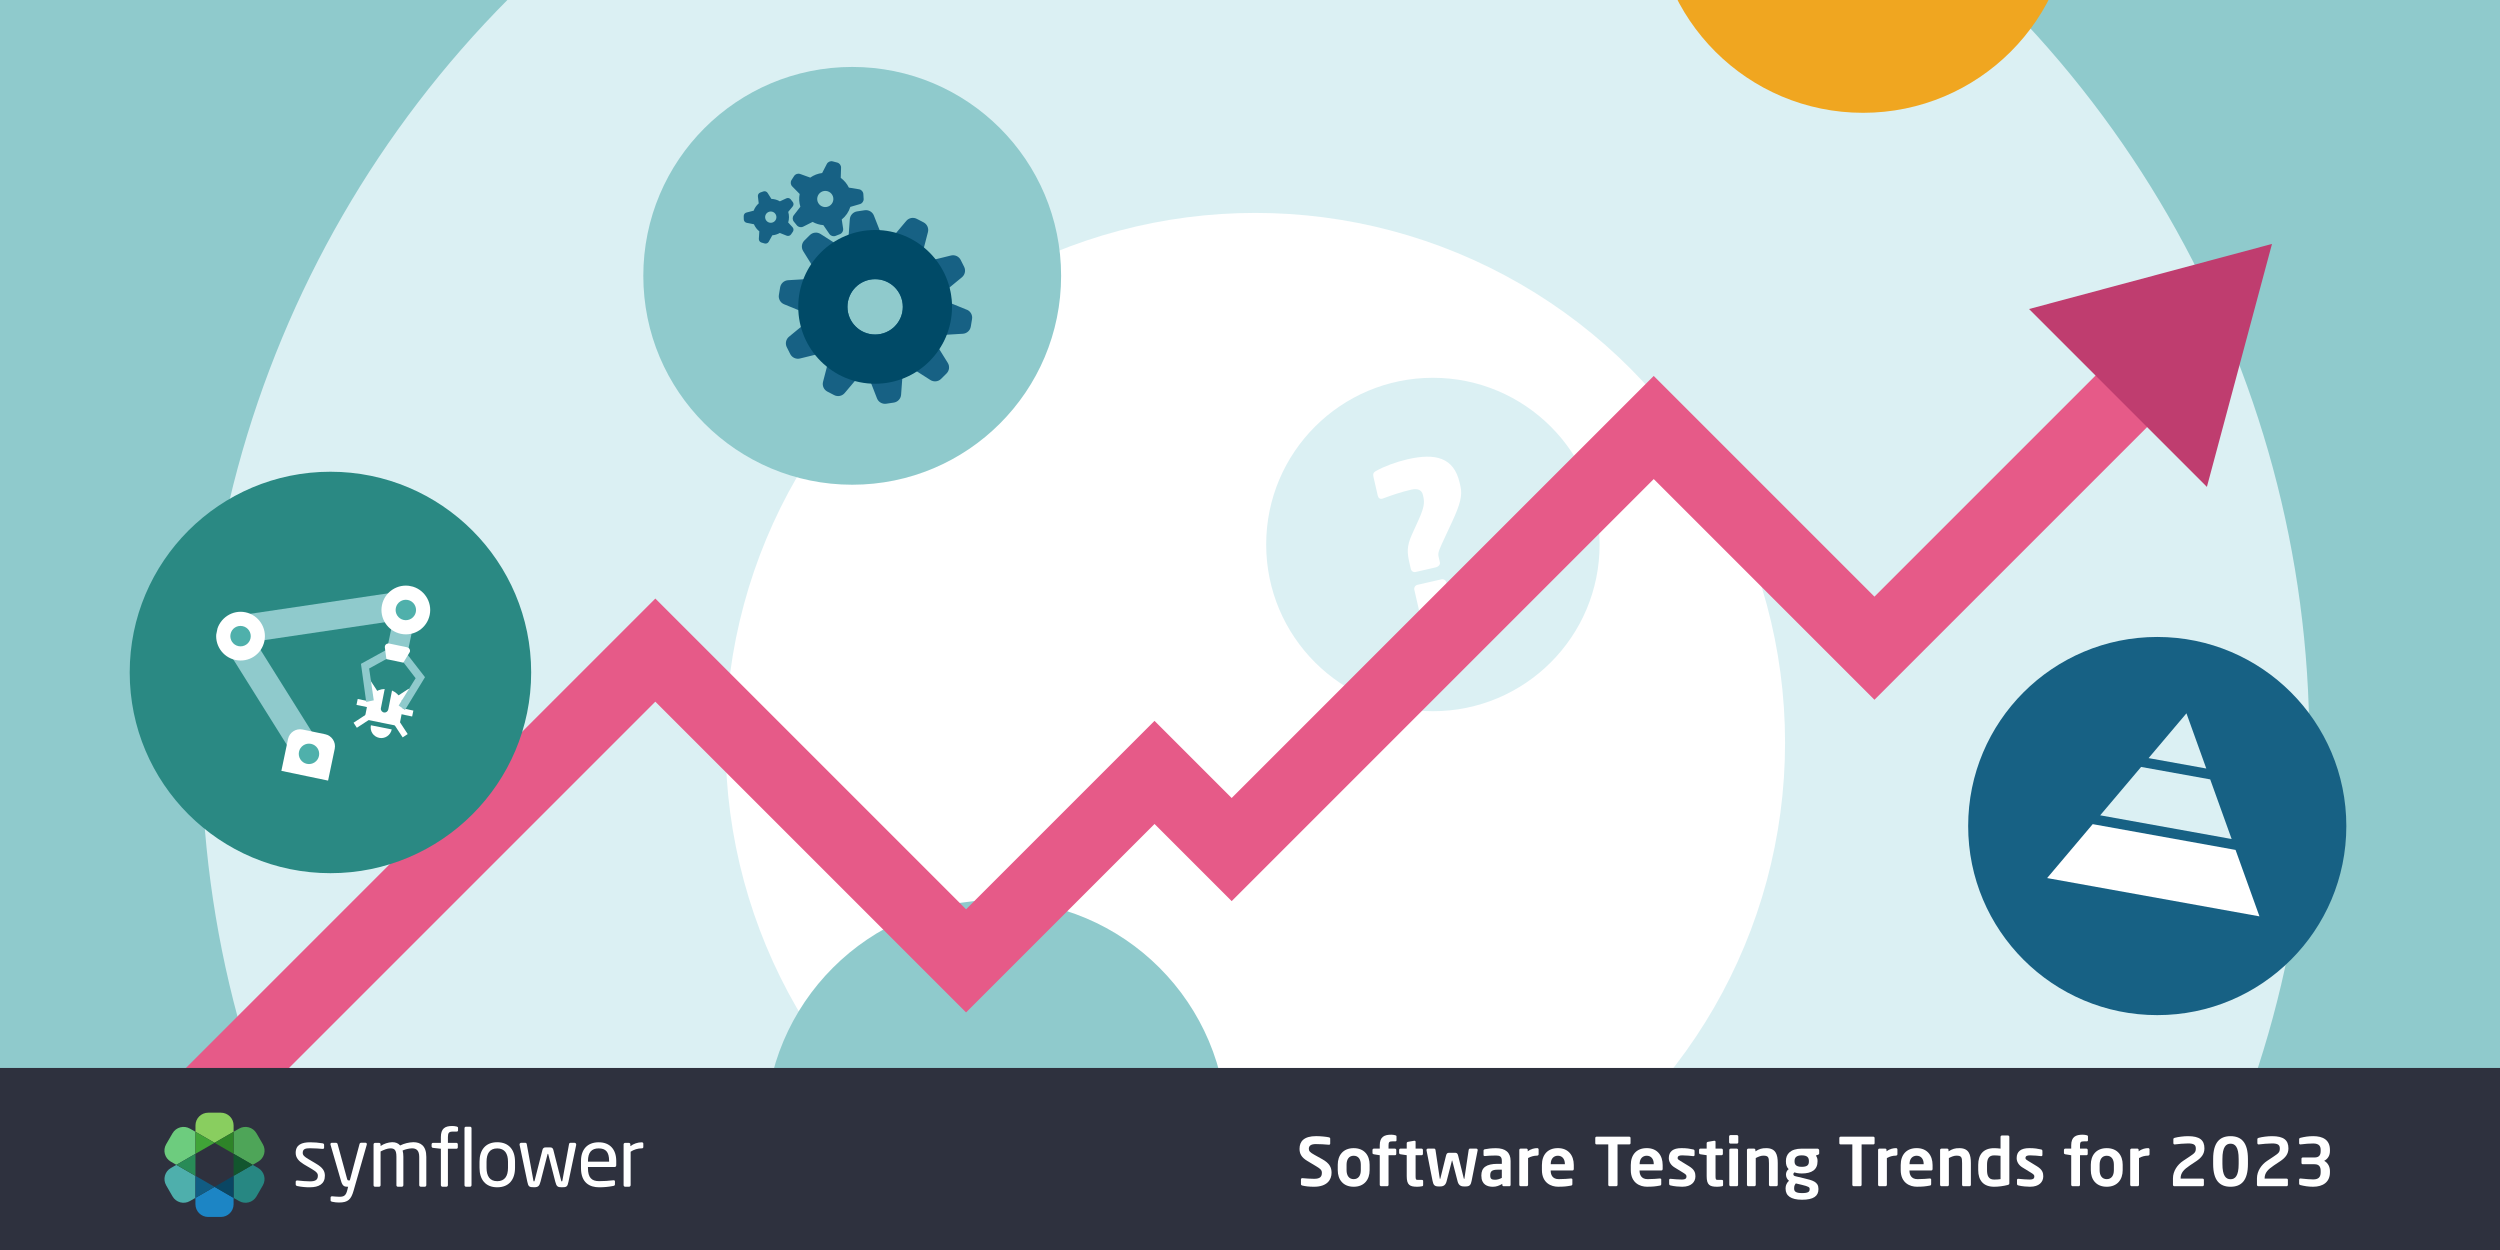 <?xml version="1.0" encoding="UTF-8"?>
<svg id="Layer_1" data-name="Layer 1" xmlns="http://www.w3.org/2000/svg" width="1200" height="600" xmlns:xlink="http://www.w3.org/1999/xlink" viewBox="0 0 1200 600">
  <defs>
    <clipPath id="clippath">
      <rect x="102.47" y="271.63" width="99.5" height="102.3" transform="translate(-194.84 405.87) rotate(-78.21)" fill="none"/>
    </clipPath>
    <clipPath id="clippath-1">
      <rect x="102.47" y="271.63" width="99.5" height="102.3" transform="translate(-194.84 405.87) rotate(-78.21)" fill="none"/>
    </clipPath>
    <clipPath id="clippath-2">
      <rect x="102.47" y="271.63" width="99.5" height="102.3" transform="translate(-194.84 405.87) rotate(-78.21)" fill="none"/>
    </clipPath>
    <clipPath id="clippath-3">
      <rect x="102.47" y="271.63" width="99.5" height="102.3" transform="translate(-194.84 405.87) rotate(-78.21)" fill="none"/>
    </clipPath>
    <clipPath id="clippath-4">
      <rect x="102.47" y="271.63" width="99.5" height="102.3" transform="translate(-194.84 405.87) rotate(-78.21)" fill="none"/>
    </clipPath>
    <clipPath id="clippath-5">
      <rect x="102.47" y="271.63" width="99.5" height="102.3" transform="translate(-194.84 405.87) rotate(-78.21)" fill="none"/>
    </clipPath>
    <clipPath id="clippath-6">
      <rect x="102.47" y="271.63" width="99.5" height="102.3" transform="translate(-194.84 405.87) rotate(-78.21)" fill="none"/>
    </clipPath>
    <clipPath id="clippath-7">
      <rect x="102.47" y="271.63" width="99.5" height="102.3" transform="translate(-194.84 405.87) rotate(-78.21)" fill="none"/>
    </clipPath>
    <clipPath id="clippath-8">
      <rect x="102.47" y="271.63" width="99.5" height="102.3" transform="translate(-194.84 405.87) rotate(-78.21)" fill="none"/>
    </clipPath>
  </defs>
  <g>
    <rect x="-280.75" y="-73.64" width="1595.77" height="898.92" fill="#8fcacc"/>
    <circle cx="602.55" cy="356.48" r="505.92" fill="#dbf0f3"/>
    <circle cx="602.55" cy="356.48" r="254.28" fill="#fff"/>
  </g>
  <circle cx="687.79" cy="261.36" r="80.02" fill="#dbf0f3"/>
  <path d="M697.03,250.42l-3.09,6.66c-3.09,6.66-3.89,8.08-3.42,10.12l.63,2.73c.27,1.17-.84,2.14-1.92,2.39l-9.75,2.24c-1.07,.25-2.05-.45-2.3-1.52l-.6-2.63c-1.16-5.07-1.44-8.08,1.14-13.81l3.27-7.21c2.51-5.6,2.87-8.05,2.22-10.87l-.22-.97c-.49-2.14-2.19-3.29-5.6-2.51-5.07,1.16-9.15,2.61-13.69,4.27-.1,.02-.19,.04-.29,.07-1.17,.27-1.84-.4-2.13-1.67l-1.99-8.68c-.31-1.36-.2-2.21,1.17-2.94,3.9-2.23,9.67-4.37,15.12-5.63,13.45-3.09,22.26-.9,25.06,11.28l.38,1.66c1.01,4.39-.15,8.75-3.99,17.03Zm-1.46,43.74l-11.5,2.64c-1.07,.25-2.13-.33-2.37-1.4l-2.82-12.28c-.25-1.07,.43-2.15,1.5-2.4l11.5-2.64c1.07-.25,2.15,.43,2.4,1.5l2.82,12.28c.25,1.07-.45,2.05-1.53,2.3Z" fill="#fff"/>
  <circle cx="478.17" cy="542.84" r="110.8" fill="#8fcacc"/>
  <circle cx="409.06" cy="132.4" r="100.27" fill="#8fcacc"/>
  <circle cx="894.26" cy="-46.12" r="100.27" fill="#f0a620"/>
  <polyline points="-18.7 645.31 314.56 312.05 463.72 461.21 554.17 370.76 591.2 407.79 793.79 205.2 899.73 311.14 1035.48 175.39" fill="none" stroke="#e65a88" stroke-miterlimit="10" stroke-width="35"/>
  <rect x="-242.92" y="512.62" width="1632.91" height="229.58" fill="#2e313e"/>
  <g>
    <g id="Ebene_1" data-name="Ebene 1">
      <path d="M148.8,569.9c-2.03,.02-4.06-.18-6.05-.58-.49-.12-.81-.35-.81-.77v-1.34c.02-.34,.32-.6,.66-.58,0,0,.02,0,.03,0h.15c1.84,.23,4.63,.42,6.01,.42,2.49,0,3.79-.65,3.79-2.72,0-1.15-.69-1.88-2.87-3.18l-3.87-2.29c-2.33-1.42-3.91-3.06-3.91-5.47,0-3.98,2.99-5.09,6.93-5.09,2,0,4,.16,5.98,.49,.49,.08,.73,.35,.73,.77v1.26c.04,.32-.19,.61-.51,.65-.04,0-.09,0-.13,0h-.12c-1.34-.12-3.79-.31-5.94-.31s-3.56,.27-3.56,2.22c0,1.15,.88,1.88,2.64,2.93l3.79,2.26c3.18,1.88,4.21,3.52,4.21,5.78,0,3.91-2.87,5.54-7.16,5.54Z" fill="#fff"/>
      <path d="M176.04,549.48l-6.32,22.06c-1.19,4.14-2.6,5.67-7.01,5.67-1.08,0-2.16-.12-3.22-.35-.46-.12-.81-.23-.81-.61v-1.42c0-.42,.31-.61,.73-.61h.1c.84,.08,2.56,.23,3.42,.23,2.18,0,3.14-.58,3.79-3.26l.38-1.57h-.54c-1.15,0-2.14-.27-2.83-2.64l-5.08-17.51c-.03-.09-.04-.18-.04-.27-.02-.34,.24-.63,.58-.65,.04,0,.08,0,.11,0h2.1c.32,.05,.58,.29,.65,.61l4.52,16.6c.19,.77,.46,.84,.73,.84h.61l4.67-17.5c.09-.33,.38-.56,.73-.58h2.14c.33-.02,.61,.24,.63,.56,0,.04,0,.08,0,.11,0,.09,0,.18-.03,.26Z" fill="#fff"/>
      <path d="M203.86,569.63h-1.86c-.42,0-.77-.34-.77-.77h0v-13.56c0-3.22-1.49-4.1-3.49-4.1-1.54,.08-3.06,.43-4.48,1.04,.25,.98,.36,1.98,.35,2.99v13.63c.02,.4-.29,.74-.69,.77,0,0,0,0,0,0h-2.01c-.39-.04-.67-.38-.63-.77,0,0,0,0,0,0v-13.63c0-3.33-.98-4.02-2.93-4.02-1.38,0-3.06,.69-4.67,1.49v16.16c.02,.4-.29,.74-.69,.77,0,0,0,0,0,0h-2.03c-.39-.03-.68-.36-.65-.75,0,0,0,0,0-.01v-19.53c-.02-.41,.3-.75,.71-.77,0,0,.01,0,.02,0h1.91c.41,0,.73,.34,.73,.75,0,0,0,.01,0,.02v.73c1.65-1.11,3.57-1.74,5.56-1.82,1.65,0,2.87,.46,3.83,1.57,1.98-.97,4.14-1.51,6.35-1.57,3.45,0,6.21,1.72,6.21,7.05v13.57c0,.42-.34,.76-.76,.77Z" fill="#fff"/>
      <path d="M219.17,543.17h-1.84c-1.8,0-2.33,.54-2.33,2.64v2.76h4.02c.39-.02,.71,.28,.73,.67,0,0,0,.01,0,.02v1.49c0,.37-.31,.66-.68,.65-.02,0-.03,0-.05,0h-4.02v17.47c0,.4-.32,.74-.73,.77h-1.88c-.42-.02-.75-.35-.77-.77v-17.47l-3.72-.42c-.39,0-.71-.3-.73-.69v-1.04c0-.39,.32-.69,.71-.69,0,0,.01,0,.02,0h3.72v-2.76c0-4.1,1.99-5.32,5.37-5.32,.72-.01,1.44,.07,2.14,.23,.42,.12,.73,.27,.73,.61v1.26c0,.42-.29,.58-.7,.58Z" fill="#fff"/>
      <path d="M225.64,569.63h-1.99c-.4-.02-.71-.37-.69-.77v-27.31c-.02-.38,.28-.71,.66-.73,.01,0,.02,0,.03,0h1.99c.39,0,.69,.32,.69,.71,0,0,0,.01,0,.02v27.31c.02,.4-.29,.74-.69,.77h0Z" fill="#fff"/>
      <path d="M238.67,569.9c-5.63,0-8.5-3.72-8.5-9.35v-2.93c0-5.63,2.87-9.35,8.5-9.35s8.54,3.72,8.54,9.35v2.93c0,5.63-2.91,9.35-8.54,9.35Zm5.17-12.26c0-3.91-1.57-6.4-5.17-6.4s-5.13,2.44-5.13,6.4v2.93c0,3.91,1.53,6.4,5.13,6.4s5.17-2.44,5.17-6.4v-2.93Z" fill="#fff"/>
      <path d="M276.59,549.48l-3.72,17.77c-.49,2.41-.92,2.64-3.22,2.64-1.99,0-2.53-.35-3.14-2.76l-3.33-13.03q-.08-.27-.19-.27c-.11,0-.12,0-.19,.27l-3.33,13.02c-.58,2.22-1.15,2.76-3.14,2.76-2.3,0-2.72-.27-3.22-2.64l-3.72-17.77v-.15c0-.41,.32-.75,.73-.77h2.07c.34,.02,.61,.28,.65,.61l3.18,17.46c.08,.46,.19,.46,.31,.46s.23-.12,.31-.46l3.75-14.71c.12-.73,.8-1.23,1.53-1.15h2.14c.73-.09,1.41,.42,1.53,1.15l3.75,14.71c.08,.35,.19,.46,.31,.46s.23,0,.31-.46l3.18-17.46c.04-.32,.3-.57,.62-.61h2.07c.41,.02,.73,.36,.73,.77l.02,.15Z" fill="#fff"/>
      <path d="M295.05,560.17h-12.83v.54c0,4.56,1.8,6.24,5.32,6.24,2.29,0,4.57-.13,6.84-.42h.19c.3-.04,.57,.17,.61,.47,0,.02,0,.05,0,.07v1.3c0,.49-.15,.77-.77,.88-2.25,.44-4.54,.66-6.84,.65-4.39,0-8.69-2.07-8.69-9.19v-3.45c0-5.48,3.03-8.96,8.5-8.96s8.42,3.53,8.42,8.96v2.07c-.03,.5-.3,.84-.76,.84Zm-2.68-2.93c0-4.33-1.65-6.01-5.01-6.01s-5.13,1.88-5.13,6.01v.35h10.15v-.35Z" fill="#fff"/>
      <path d="M307.99,551.21c-1.88,.02-3.71,.58-5.28,1.61v16.05c-.02,.42-.35,.75-.77,.77h-1.88c-.41-.02-.73-.36-.73-.77v-19.53c-.02-.41,.3-.75,.71-.77,0,0,.01,0,.02,0h1.8c.41,.01,.73,.35,.72,.76,0,0,0,0,0,.01v.81c1.56-1.17,3.45-1.81,5.4-1.84,.54,0,.81,.23,.81,.69v1.57c0,.42-.26,.65-.8,.65Z" fill="#fff"/>
      <polygon points="102.97 548.54 102.97 548.54 102.97 548.54 93.81 553.83 93.81 564.4 102.97 569.69 112.12 564.4 112.12 553.83 102.97 548.54" fill="none"/>
      <path d="M121.28,559.12l2.65-1.53c2.92-1.68,3.93-5.41,2.25-8.33,0,0-.01-.02-.02-.03l-3.05-5.26c-1.68-2.92-5.42-3.92-8.34-2.24,0,0,0,0,0,0l-2.65,1.53v10.57l9.16,5.29Z" fill="#4ea558"/>
      <path d="M102.97,569.69h0l-9.16,5.29h0v3.06c0,3.37,2.73,6.1,6.1,6.1h6.1c3.37,0,6.11-2.73,6.11-6.1,0,0,0,0,0,0v-3.06h0l-9.16-5.29Z" fill="#1c85c5"/>
      <path d="M93.81,553.83v-10.57l-2.66-1.53c-2.92-1.68-6.65-.68-8.34,2.24l-3.05,5.26c-1.7,2.91-.71,6.65,2.21,8.35,0,0,.02,0,.03,.01l2.65,1.53h0l9.16-5.29Z" fill="#6dcc7e"/>
      <polygon points="102.97 548.54 102.97 548.54 93.81 553.83 93.81 564.4 93.81 564.4 93.81 553.83 102.97 548.54" fill="#6dcc7e"/>
      <polygon points="93.81 564.4 102.97 569.69 102.97 569.69 93.81 564.4 93.81 564.4" fill="#4eafac"/>
      <path d="M84.66,559.12h0l-2.66,1.53c-2.92,1.69-3.92,5.42-2.23,8.34,0,0,0,0,0,0l3.05,5.29c1.69,2.92,5.42,3.92,8.34,2.23l2.65-1.53h0v-10.57l-9.15-5.28Z" fill="#4eafac"/>
      <polygon points="93.81 564.4 93.81 574.98 102.97 569.69 93.81 564.4" fill="#115c83"/>
      <polygon points="93.81 564.4 93.81 564.4 93.81 564.4 93.81 553.83 84.66 559.12 84.66 559.12 84.66 559.12 93.81 564.4" fill="#288b57"/>
      <path d="M123.93,560.65l-2.65-1.53-9.16,5.28-9.16,5.29h0l9.16-5.29v10.58l2.65,1.53c2.92,1.69,6.65,.69,8.34-2.23h0s3.05-5.29,3.05-5.29c1.69-2.92,.69-6.65-2.23-8.34,0,0,0,0,0,0Z" fill="#278782"/>
      <polygon points="112.12 564.4 121.28 559.12 112.12 553.83 112.12 564.4" fill="#12562e"/>
      <polygon points="102.97 569.69 112.12 574.98 112.12 574.98 112.12 564.4 102.97 569.69" fill="#0a4663"/>
      <path d="M102.97,548.54h0l9.16-5.28v-3.07c0-3.37-2.73-6.1-6.1-6.1,0,0,0,0,0,0h-6.1c-3.37,0-6.1,2.73-6.1,6.1v3.06h0l9.16,5.29Z" fill="#89ce5f"/>
      <polygon points="112.12 553.83 112.12 543.26 102.97 548.54 112.12 553.83" fill="#2e8428"/>
      <polygon points="102.97 548.54 93.81 543.26 93.81 543.26 93.81 553.83 102.97 548.54" fill="#40a437"/>
    </g>
    <g>
      <path d="M630.73,569.64c-2.4,0-4.13-.22-5.66-.58-.32-.06-.61-.29-.61-.64v-2.3c0-.35,.29-.61,.61-.61h.06c1.28,.16,4.48,.32,5.66,.32,2.85,0,3.71-1.02,3.71-2.88,0-1.25-.61-1.89-2.72-3.14l-4.22-2.53c-2.98-1.76-3.78-3.62-3.78-5.86,0-3.52,2.05-6.08,8-6.08,2.11,0,5.06,.32,6.14,.58,.32,.06,.58,.29,.58,.61v2.37c0,.32-.22,.58-.54,.58h-.06c-2.11-.19-4.22-.32-6.3-.32-2.37,0-3.36,.83-3.36,2.27,0,1.06,.54,1.7,2.62,2.85l3.84,2.14c3.52,1.95,4.45,4,4.45,6.53,0,3.23-2.02,6.69-8.42,6.69Z" fill="#fff"/>
      <path d="M649.77,569.64c-5.02,0-7.65-3.39-7.65-7.97v-2.59c0-4.58,2.62-7.97,7.65-7.97s7.65,3.39,7.65,7.97v2.59c0,4.58-2.62,7.97-7.65,7.97Zm3.42-10.56c0-2.62-1.18-4.32-3.42-4.32s-3.42,1.7-3.42,4.32v2.59c0,2.62,1.18,4.32,3.42,4.32s3.42-1.7,3.42-4.32v-2.59Z" fill="#fff"/>
      <path d="M669.83,547.85h-1.44c-1.54,0-1.89,.35-1.89,1.92v1.57h3.07c.35,0,.64,.29,.64,.64v1.92c0,.35-.29,.61-.64,.61h-3.07v14.21c0,.35-.29,.67-.64,.67h-2.91c-.35,0-.67-.32-.67-.67v-14.21l-2.85-.45c-.35-.06-.64-.26-.64-.61v-1.47c0-.35,.29-.64,.64-.64h2.85v-1.57c0-4.13,2.21-5.12,5.54-5.12,.77,0,1.31,.13,1.92,.26,.26,.06,.58,.22,.58,.51v1.89c0,.38-.26,.54-.48,.54Z" fill="#fff"/>
      <path d="M682.5,569.42c-.77,.13-1.47,.22-2.18,.22-3.62,0-5.09-.8-5.09-5.09v-10.05l-3.01-.45c-.35-.06-.64-.29-.64-.64v-1.44c0-.35,.29-.64,.64-.64h3.01v-2.62c0-.35,.29-.58,.64-.64l2.98-.51h.13c.29,0,.51,.16,.51,.48v3.3h2.88c.35,0,.64,.29,.64,.64v1.89c0,.35-.29,.64-.64,.64h-2.88v10.05c0,1.6,.1,1.79,1.25,1.79h1.7c.42,0,.67,.16,.67,.48v2.02c0,.32-.19,.51-.61,.58Z" fill="#fff"/>
      <path d="M709.29,552.08l-2.91,14.72c-.38,1.92-.9,2.69-2.85,2.69h-.86c-1.73,0-2.62-.83-3.04-2.5l-2.53-9.79c-.03-.13-.03-.16-.1-.16s-.06,.03-.1,.16l-2.53,9.79c-.42,1.66-1.31,2.5-3.04,2.5h-.86c-1.95,0-2.46-.77-2.85-2.69l-2.91-14.72v-.1c0-.35,.29-.64,.64-.64h3.1c.32,0,.54,.29,.58,.58l2.02,13.54c.03,.29,.1,.45,.16,.45s.16-.13,.22-.45l2.66-10.75c.32-1.25,.7-1.38,1.79-1.38h2.24c1.09,0,1.47,.13,1.79,1.38l2.66,10.75c.06,.32,.16,.45,.22,.45s.13-.16,.16-.45l2.02-13.54c.03-.29,.26-.58,.58-.58h3.1c.35,0,.64,.29,.64,.64v.1Z" fill="#fff"/>
      <path d="M724.46,569.39h-2.72c-.35,0-.64-.29-.64-.64v-.51c-1.47,.9-2.98,1.41-4.51,1.41-2.66,0-5.54-1.02-5.54-5.34v-.13c0-3.65,2.24-5.54,7.81-5.54h2.02v-1.41c0-2.08-.93-2.59-2.82-2.59-2.05,0-4.16,.13-5.22,.26h-.16c-.32,0-.58-.1-.58-.54v-2.05c0-.35,.19-.58,.61-.67,1.28-.26,3.14-.51,5.34-.51,4.54,0,7.04,2.02,7.04,6.11v11.52c0,.35-.29,.64-.64,.64Zm-3.58-7.94h-2.02c-2.91,0-3.55,.93-3.55,2.72v.13c0,1.57,.7,1.98,2.3,1.98,1.15,0,2.34-.38,3.26-.9v-3.94Z" fill="#fff"/>
      <path d="M737.9,554.7c-1.73,0-3.07,.45-4.42,1.15v12.86c0,.35-.29,.67-.64,.67h-2.94c-.35,0-.64-.32-.64-.67v-16.74c0-.35,.29-.64,.64-.64h2.78c.35,0,.64,.29,.64,.64v.67c1.57-1.22,3.3-1.54,4.58-1.54,.35,0,.64,.29,.64,.64v2.3c0,.35-.29,.64-.64,.64Z" fill="#fff"/>
      <path d="M754.76,561.83h-10.43v.1c0,1.86,.77,4.06,3.84,4.06,2.34,0,4.54-.19,5.89-.32h.1c.32,0,.58,.16,.58,.48v2.11c0,.51-.1,.74-.67,.83-2.08,.38-3.33,.54-6.21,.54-3.2,0-7.74-1.73-7.74-8.03v-2.37c0-4.99,2.78-8.13,7.68-8.13s7.62,3.36,7.62,8.13v1.79c0,.51-.19,.8-.64,.8Zm-3.62-3.14c0-2.5-1.38-3.94-3.36-3.94s-3.42,1.41-3.42,3.94v.13h6.78v-.13Z" fill="#fff"/>
      <path d="M782.02,549.32h-5.6v19.42c0,.35-.29,.64-.64,.64h-3.17c-.35,0-.64-.29-.64-.64v-19.42h-5.6c-.35,0-.64-.22-.64-.58v-2.53c0-.35,.29-.61,.64-.61h15.65c.35,0,.64,.26,.64,.61v2.53c0,.35-.29,.58-.64,.58Z" fill="#fff"/>
      <path d="M797.42,561.83h-10.43v.1c0,1.86,.77,4.06,3.84,4.06,2.34,0,4.54-.19,5.89-.32h.1c.32,0,.58,.16,.58,.48v2.11c0,.51-.1,.74-.67,.83-2.08,.38-3.33,.54-6.21,.54-3.2,0-7.74-1.73-7.74-8.03v-2.37c0-4.99,2.78-8.13,7.68-8.13s7.62,3.36,7.62,8.13v1.79c0,.51-.19,.8-.64,.8Zm-3.62-3.14c0-2.5-1.38-3.94-3.36-3.94s-3.42,1.41-3.42,3.94v.13h6.78v-.13Z" fill="#fff"/>
      <path d="M807.53,569.64c-1.25,0-3.94-.16-5.73-.64-.38-.1-.61-.35-.61-.74v-1.92c0-.26,.22-.51,.54-.51h.13c1.54,.19,4.42,.35,5.38,.35,1.98,0,2.27-.67,2.27-1.54,0-.61-.38-.99-1.41-1.63l-4.38-2.69c-1.57-.96-2.69-2.56-2.69-4.42,0-3.2,2.02-4.8,6.08-4.8,2.59,0,4.06,.29,5.7,.64,.38,.1,.58,.35,.58,.74v1.86c0,.38-.19,.61-.51,.61h-.13c-.9-.13-3.46-.38-5.28-.38-1.54,0-2.21,.35-2.21,1.34,0,.51,.48,.83,1.28,1.31l4.19,2.56c2.69,1.63,3.07,3.23,3.07,4.86,0,2.78-2.08,4.99-6.27,4.99Z" fill="#fff"/>
      <path d="M826.47,569.42c-.77,.13-1.47,.22-2.18,.22-3.62,0-5.09-.8-5.09-5.09v-10.05l-3.01-.45c-.35-.06-.64-.29-.64-.64v-1.44c0-.35,.29-.64,.64-.64h3.01v-2.62c0-.35,.29-.58,.64-.64l2.98-.51h.13c.29,0,.51,.16,.51,.48v3.3h2.88c.35,0,.64,.29,.64,.64v1.89c0,.35-.29,.64-.64,.64h-2.88v10.05c0,1.6,.1,1.79,1.25,1.79h1.7c.42,0,.67,.16,.67,.48v2.02c0,.32-.19,.51-.61,.58Z" fill="#fff"/>
      <path d="M833.74,548.94h-3.1c-.35,0-.67-.29-.67-.64v-2.82c0-.35,.32-.64,.67-.64h3.1c.35,0,.64,.29,.64,.64v2.82c0,.35-.29,.64-.64,.64Zm-.1,20.45h-2.94c-.35,0-.64-.32-.64-.67v-16.74c0-.35,.29-.64,.64-.64h2.94c.35,0,.64,.29,.64,.64v16.74c0,.35-.29,.67-.64,.67Z" fill="#fff"/>
      <path d="M852.68,569.39h-2.94c-.35,0-.64-.32-.64-.67v-10.43c0-2.78-.26-3.58-2.72-3.58-1.09,0-2.27,.45-3.62,1.15v12.86c0,.35-.29,.67-.64,.67h-2.94c-.35,0-.64-.32-.64-.67v-16.74c0-.35,.29-.64,.64-.64h2.78c.35,0,.64,.29,.64,.64v.67c1.86-1.18,3.07-1.54,5.18-1.54,4.61,0,5.54,3.1,5.54,7.17v10.43c0,.35-.29,.67-.64,.67Z" fill="#fff"/>
      <path d="M872.68,554.25l-1.06,.42c.51,.74,.8,1.44,.8,2.56v.22c0,4-2.75,5.82-7.58,5.82-1.7,0-2.85-.29-3.49-.54-.38,.26-.54,.54-.54,.83,0,.64,.35,.9,1.09,1.06l3.78,.9c4.35,1.02,7.17,1.7,7.17,5.12v.22c0,3.26-2.4,5.02-7.84,5.02s-7.93-1.95-7.93-5.31v-.29c0-1.31,.61-2.59,1.63-3.52-.9-.67-1.44-1.79-1.44-2.94v-.03c0-.99,.42-1.98,1.28-2.59-.96-.99-1.31-2.14-1.31-3.74v-.22c0-3.2,2.08-5.89,7.62-5.89h7.49c.48,0,.86,.38,.86,.86v1.34c0,.48-.13,.54-.51,.7Zm-4.06,16.38c0-.7-.42-1.12-3.78-1.92l-2.85-.67c-.48,.67-.8,1.09-.8,2.24v.29c0,1.31,.8,2.11,3.81,2.11s3.62-.67,3.62-1.82v-.22Zm-.35-13.34c0-1.54-.67-2.72-3.42-2.72s-3.46,1.22-3.46,2.72v.26c0,1.18,.48,2.53,3.46,2.53,2.66,0,3.42-.93,3.42-2.53v-.26Z" fill="#fff"/>
      <path d="M899.17,549.32h-5.6v19.42c0,.35-.29,.64-.64,.64h-3.17c-.35,0-.64-.29-.64-.64v-19.42h-5.6c-.35,0-.64-.22-.64-.58v-2.53c0-.35,.29-.61,.64-.61h15.65c.35,0,.64,.26,.64,.61v2.53c0,.35-.29,.58-.64,.58Z" fill="#fff"/>
      <path d="M910.12,554.7c-1.73,0-3.07,.45-4.42,1.15v12.86c0,.35-.29,.67-.64,.67h-2.94c-.35,0-.64-.32-.64-.67v-16.74c0-.35,.29-.64,.64-.64h2.78c.35,0,.64,.29,.64,.64v.67c1.57-1.22,3.3-1.54,4.58-1.54,.35,0,.64,.29,.64,.64v2.3c0,.35-.29,.64-.64,.64Z" fill="#fff"/>
      <path d="M926.98,561.83h-10.43v.1c0,1.86,.77,4.06,3.84,4.06,2.34,0,4.54-.19,5.89-.32h.1c.32,0,.58,.16,.58,.48v2.11c0,.51-.1,.74-.67,.83-2.08,.38-3.33,.54-6.21,.54-3.2,0-7.74-1.73-7.74-8.03v-2.37c0-4.99,2.78-8.13,7.68-8.13s7.62,3.36,7.62,8.13v1.79c0,.51-.19,.8-.64,.8Zm-3.62-3.14c0-2.5-1.38-3.94-3.36-3.94s-3.42,1.41-3.42,3.94v.13h6.78v-.13Z" fill="#fff"/>
      <path d="M945.38,569.39h-2.94c-.35,0-.64-.32-.64-.67v-10.43c0-2.78-.26-3.58-2.72-3.58-1.09,0-2.27,.45-3.62,1.15v12.86c0,.35-.29,.67-.64,.67h-2.94c-.35,0-.64-.32-.64-.67v-16.74c0-.35,.29-.64,.64-.64h2.78c.35,0,.64,.29,.64,.64v.67c1.86-1.18,3.07-1.54,5.18-1.54,4.61,0,5.54,3.1,5.54,7.17v10.43c0,.35-.29,.67-.64,.67Z" fill="#fff"/>
      <path d="M963.62,568.81c-1.98,.51-4.38,.83-6.43,.83-5.15,0-7.65-3.04-7.65-8.03v-2.46c0-4.99,2.5-8.03,7.65-8.03,.77,0,1.89,.06,3.07,.22v-5.66c0-.35,.29-.64,.64-.64h2.94c.35,0,.64,.29,.64,.64v22.27c0,.48-.13,.67-.86,.86Zm-3.36-14.01c-.9-.13-2.3-.22-3.07-.22-2.75,0-3.42,1.95-3.42,4.58v2.46c0,2.62,.67,4.58,3.42,4.58,1.15,0,2.46-.1,3.07-.22v-11.17Z" fill="#fff"/>
      <path d="M974.5,569.64c-1.25,0-3.94-.16-5.73-.64-.38-.1-.61-.35-.61-.74v-1.92c0-.26,.22-.51,.54-.51h.13c1.54,.19,4.42,.35,5.38,.35,1.98,0,2.27-.67,2.27-1.54,0-.61-.38-.99-1.41-1.63l-4.38-2.69c-1.57-.96-2.69-2.56-2.69-4.42,0-3.2,2.02-4.8,6.08-4.8,2.59,0,4.06,.29,5.7,.64,.38,.1,.58,.35,.58,.74v1.86c0,.38-.19,.61-.51,.61h-.13c-.9-.13-3.46-.38-5.28-.38-1.54,0-2.21,.35-2.21,1.34,0,.51,.48,.83,1.28,1.31l4.19,2.56c2.69,1.63,3.07,3.23,3.07,4.86,0,2.78-2.08,4.99-6.27,4.99Z" fill="#fff"/>
      <path d="M1001.73,547.85h-1.44c-1.54,0-1.89,.35-1.89,1.92v1.57h3.07c.35,0,.64,.29,.64,.64v1.92c0,.35-.29,.61-.64,.61h-3.07v14.21c0,.35-.29,.67-.64,.67h-2.91c-.35,0-.67-.32-.67-.67v-14.21l-2.85-.45c-.35-.06-.64-.26-.64-.61v-1.47c0-.35,.29-.64,.64-.64h2.85v-1.57c0-4.13,2.21-5.12,5.54-5.12,.77,0,1.31,.13,1.92,.26,.26,.06,.58,.22,.58,.51v1.89c0,.38-.26,.54-.48,.54Z" fill="#fff"/>
      <path d="M1011.24,569.64c-5.02,0-7.65-3.39-7.65-7.97v-2.59c0-4.58,2.62-7.97,7.65-7.97s7.65,3.39,7.65,7.97v2.59c0,4.58-2.62,7.97-7.65,7.97Zm3.42-10.56c0-2.62-1.18-4.32-3.42-4.32s-3.42,1.7-3.42,4.32v2.59c0,2.62,1.18,4.32,3.42,4.32s3.42-1.7,3.42-4.32v-2.59Z" fill="#fff"/>
      <path d="M1031.14,554.7c-1.73,0-3.07,.45-4.42,1.15v12.86c0,.35-.29,.67-.64,.67h-2.94c-.35,0-.64-.32-.64-.67v-16.74c0-.35,.29-.64,.64-.64h2.78c.35,0,.64,.29,.64,.64v.67c1.57-1.22,3.3-1.54,4.58-1.54,.35,0,.64,.29,.64,.64v2.3c0,.35-.29,.64-.64,.64Z" fill="#fff"/>
      <path d="M1054.12,557.42l-2.88,1.92c-3.01,2.02-4.54,3.62-4.54,6.27v.13h10.53c.35,0,.64,.22,.64,.58v2.43c0,.35-.29,.64-.64,.64h-13.57c-.35,0-.64-.29-.64-.64v-3.14c0-3.52,2.21-6.62,4.86-8.38l3.17-2.11c2.46-1.63,2.94-2.14,2.94-3.9s-1.09-2.37-3.74-2.37c-1.89,0-4.48,.26-6.4,.48h-.06c-.35,0-.58-.29-.58-.64v-1.92c0-.32,.29-.51,.61-.61,1.66-.45,4.35-.8,6.43-.8,5.6,0,7.87,1.89,7.87,5.86,0,2.66-1.38,4.45-4,6.21Z" fill="#fff"/>
      <path d="M1070.66,569.64c-5.18,0-8.35-2.98-8.35-10.94v-2.37c0-7.97,3.17-10.97,8.35-10.97s8.35,3.01,8.35,10.97v2.37c0,7.97-3.17,10.94-8.35,10.94Zm3.9-13.31c0-5.79-1.7-7.36-3.9-7.36s-3.9,1.57-3.9,7.36v2.37c0,5.79,1.7,7.33,3.9,7.33s3.9-1.54,3.9-7.33v-2.37Z" fill="#fff"/>
      <path d="M1094.44,557.42l-2.88,1.92c-3.01,2.02-4.54,3.62-4.54,6.27v.13h10.53c.35,0,.64,.22,.64,.58v2.43c0,.35-.29,.64-.64,.64h-13.57c-.35,0-.64-.29-.64-.64v-3.14c0-3.52,2.21-6.62,4.86-8.38l3.17-2.11c2.46-1.63,2.94-2.14,2.94-3.9s-1.09-2.37-3.74-2.37c-1.89,0-4.48,.26-6.4,.48h-.06c-.35,0-.58-.29-.58-.64v-1.92c0-.32,.29-.51,.61-.61,1.66-.45,4.35-.8,6.43-.8,5.6,0,7.87,1.89,7.87,5.86,0,2.66-1.38,4.45-4,6.21Z" fill="#fff"/>
      <path d="M1110.34,569.64c-2.37,0-4.32-.35-6.14-.8-.32-.06-.61-.29-.61-.61v-1.98c0-.35,.26-.58,.58-.58h.06c2.53,.26,4.58,.45,6.11,.45,2.59,0,3.58-1.15,3.58-3.39v-.67c0-1.7-.51-3.23-2.94-3.23h-5.66c-.35,0-.61-.26-.61-.61v-2.02c0-.35,.26-.61,.61-.61h5.66c2.43,0,2.94-1.44,2.94-3.14v-.51c0-1.63-.64-3.07-3.58-3.07-2.27,0-3.3,.16-6.11,.45h-.06c-.32,0-.58-.22-.58-.58v-1.98c0-.32,.29-.54,.61-.61,1.82-.45,3.78-.8,6.14-.8,4.61,0,8.03,1.76,8.03,6.59v.51c0,2.24-1.02,3.81-2.75,4.74,1.76,.96,2.75,2.82,2.75,4.86v.67c0,4.77-3.49,6.91-8.03,6.91Z" fill="#fff"/>
    </g>
  </g>
  <polygon points="1090.56 117.08 973.93 148.33 1059.31 233.71 1090.56 117.08" fill="#bf3d6f"/>
  <circle cx="1035.48" cy="396.5" r="90.76" fill="#176184"/>
  <circle cx="158.61" cy="322.78" r="96.35" fill="#2a8983"/>
  <g>
    <rect x="116" y="289.39" width="79.7" height="13.5" transform="translate(-41.78 26.08) rotate(-8.44)" fill="#8fcacc"/>
    <rect x="125.77" y="302.37" width="13.5" height="68.3" transform="translate(-158.44 121.69) rotate(-32.06)" fill="#8fcacc"/>
    <rect x="182.13" y="294.59" width="22.5" height="10" transform="translate(-139.4 427.7) rotate(-78.21)" fill="#8fcacc"/>
    <g>
      <g clip-path="url(#clippath)">
        <path d="M156.1,352.44l-10.87-2.27c-3.13-.65-6.31,1.34-6.98,4.57l-3.19,15.27,22.42,4.68,3.19-15.27c.67-3.23-1.44-6.33-4.57-6.98" fill="#fff"/>
      </g>
      <g clip-path="url(#clippath-1)">
        <path d="M117.85,293.9c6.27,1.31,10.39,7.48,9.06,13.84s-7.48,10.39-13.84,9.06c-6.27-1.31-10.39-7.48-9.06-13.84,1.43-6.34,7.58-10.37,13.84-9.06" fill="#fff"/>
      </g>
      <g clip-path="url(#clippath-2)">
        <path d="M116.46,300.55c2.64,.55,4.35,3.15,3.8,5.8s-3.15,4.35-5.8,3.8-4.35-3.15-3.8-5.8c.57-2.74,3.15-4.35,5.8-3.8" fill="#4fb0ab"/>
      </g>
      <g clip-path="url(#clippath-3)">
        <path d="M197.19,281.34c6.27,1.31,10.39,7.48,9.06,13.84s-7.48,10.39-13.84,9.06c-6.27-1.31-10.39-7.48-9.06-13.84,1.33-6.36,7.58-10.37,13.84-9.06" fill="#fff"/>
      </g>
      <g clip-path="url(#clippath-4)">
        <path d="M195.8,287.99c2.64,.55,4.35,3.15,3.8,5.8s-3.15,4.35-5.8,3.8-4.35-3.15-3.8-5.8,3.15-4.35,5.8-3.8" fill="#4fb0ab"/>
      </g>
      <g clip-path="url(#clippath-5)">
        <path d="M149.31,357.05c2.64,.55,4.35,3.15,3.8,5.8s-3.15,4.35-5.8,3.8-4.35-3.15-3.8-5.8,3.15-4.35,5.8-3.8" fill="#4fb0ab"/>
      </g>
      <g clip-path="url(#clippath-6)">
        <path d="M191.63,348.62q.1,.02,0,0l1.52-7.75c.82-3.92-1.33-7.84-4.98-9.42h0c-.08,.39-1.29,6.68-1.78,9.03-.2,.98-1.05,1.62-1.95,1.53-1-.11-1.74-.98-1.63-1.97l.04-.2,1.8-9.12h0c-4,.08-7.36,2.96-8.16,6.78l-1.52,7.75h0l16.66,3.37Z" fill="#fff"/>
      </g>
      <g clip-path="url(#clippath-7)">
        <path d="M181.99,354.17c2.74,.57,5.46-1.21,6.05-4.05h0l-10.01-1.99h0c-.59,2.84,1.21,5.46,3.95,6.03" fill="#fff"/>
      </g>
    </g>
    <rect x="174.74" y="332.99" width="2.9" height="9.8" transform="translate(-190.56 441.36) rotate(-78.21)" fill="#fff"/>
    <rect x="169.71" y="343.96" width="9.8" height="2.9" transform="translate(-160.68 152.08) rotate(-33.21)" fill="#fff"/>
    <rect x="177.47" y="326.62" width="2.9" height="8.6" transform="translate(-152.04 152.08) rotate(-33.21)" fill="#fff"/>
    <rect x="191.87" y="336.56" width="2.9" height="9.8" transform="translate(-180.43 460.97) rotate(-78.21)" fill="#fff"/>
    <rect x="190.37" y="344.12" width="2.9" height="9.8" transform="translate(-159.85 162.1) rotate(-33.21)" fill="#fff"/>
    <rect x="189.33" y="332.61" width="8.3" height="2.9" transform="translate(-151.38 160.56) rotate(-33.21)" fill="#fff"/>
    <polygon points="179.41 336.16 175.78 336.93 173.26 318.64 187.8 310.64 189.42 314.14 177.19 320.88 179.41 336.16" fill="#8fcacc"/>
    <polygon points="190.99 314.47 199.51 325.54 191.36 338.65 194.38 340.82 204 325.05 193.78 311.88 190.99 314.47" fill="#8fcacc"/>
    <g clip-path="url(#clippath-8)">
      <path d="M186.84,308.9l8.61,1.8c.88,.18,1.52,1.03,1.32,2.01-.04,.2-.06,.29-.2,.47l-2.96,4.9-8.13-1.7-.76-5.67c-.11-.94,.56-1.72,1.51-1.83,.31-.04,.41-.02,.61,.02" fill="#fff"/>
    </g>
  </g>
  <g>
    <polygon points="1059.02 368.89 1049.5 342.39 1031.32 363.89 1059.02 368.89" fill="#dbf0f3"/>
    <polygon points="1004.5 395.59 982.62 421.47 1084.54 439.85 1073.07 407.96 1004.5 395.59" fill="#fff"/>
    <polygon points="1008.09 391.35 1071.19 402.73 1060.9 374.11 1027.73 368.13 1008.09 391.35" fill="#dbf0f3"/>
  </g>
  <g>
    <path d="M464.07,148.67l-7.4-3.02c-.06-1.37-.21-2.73-.42-4.08-.19-1.15-.42-2.28-.71-3.39l6.18-5.08c1.48-1.22,1.93-3.31,1.07-5.03l-1.65-3.28c-.86-1.72-2.8-2.61-4.67-2.15l-7.8,1.92c-1.57-1.95-3.34-3.74-5.28-5.34l2.02-7.79c.49-1.87-.39-3.82-2.1-4.7l-3.26-1.69c-1.71-.88-3.8-.47-5.04,1l-5.17,6.13c-2.43-.67-4.92-1.09-7.44-1.24l-2.92-7.44c-.7-1.79-2.55-2.86-4.45-2.57l-3.63,.55c-1.9,.29-3.35,1.86-3.49,3.77l-.58,7.97c-2.37,.89-4.63,2.03-6.76,3.39l-6.73-4.3c-1.62-1.03-3.74-.81-5.11,.54l-2.61,2.58c-1.37,1.35-1.62,3.47-.6,5.1l4.22,6.79c-1.39,2.11-2.55,4.36-3.48,6.71l-7.98,.48c-1.92,.12-3.5,1.55-3.82,3.45l-.6,3.62c-.31,1.9,.73,3.76,2.51,4.48l7.4,3.02c.07,1.37,.21,2.73,.42,4.08,.19,1.15,.42,2.28,.71,3.39l-6.18,5.08c-1.49,1.22-1.93,3.31-1.07,5.03l1.65,3.28c.87,1.72,2.81,2.61,4.68,2.15l7.81-1.92c1.58,1.95,3.35,3.74,5.28,5.33l-2.02,7.79c-.48,1.86,.39,3.81,2.09,4.69l3.26,1.69c1.71,.88,3.8,.47,5.04-1l5.17-6.13c2.43,.67,4.92,1.09,7.44,1.24l2.9,7.45c.7,1.79,2.55,2.85,4.45,2.57l3.63-.55c1.9-.29,3.35-1.86,3.49-3.77l.58-7.97c2.37-.89,4.63-2.03,6.76-3.39l6.73,4.3c1.63,1.04,3.76,.82,5.13-.55l2.6-2.58c1.37-1.35,1.63-3.47,.61-5.11l-4.23-6.79c1.39-2.11,2.55-4.35,3.48-6.7l7.98-.48c1.92-.12,3.51-1.55,3.82-3.45l.6-3.62c.32-1.9-.73-3.76-2.51-4.49Zm-44,11.9c-7.34,0-13.28-5.94-13.29-13.28,0-7.34,5.94-13.28,13.28-13.29,7.34,0,13.28,5.94,13.29,13.28h0c0,7.34-5.94,13.28-13.28,13.29Z" fill="#176184"/>
    <path d="M380.52,96.95l-.95-1.23c-.5-.64-1.37-.86-2.11-.52l-3.08,1.42-.03,.02c-1.24-.72-2.65-1.12-4.08-1.17l-1.82-2.87c-.44-.69-1.29-.98-2.05-.71l-1.46,.52c-.76,.27-1.24,1.03-1.15,1.84l.4,3.37c-1.09,.95-1.93,2.16-2.43,3.52-.06,0-.12,.02-.17,.03l-3.3,.85c-.79,.2-1.33,.92-1.31,1.73l.04,1.55c.02,.81,.6,1.5,1.4,1.66l3.34,.66s.09,.01,.13,.02c.57,1.34,1.46,2.51,2.6,3.42-.01,.06-.02,.12-.02,.18l-.22,3.4c-.05,.81,.47,1.55,1.24,1.78l1.49,.44c.78,.23,1.61-.11,2.01-.82l1.66-2.97s.04-.08,.06-.12c1.27-.11,2.5-.5,3.61-1.13,.05,.02,.09,.05,.14,.06l3.17,1.26c.75,.29,1.61,.03,2.07-.63l.88-1.28c.46-.67,.39-1.57-.16-2.17l-2.09-2.26c.51-1.66,.52-3.44,.02-5.1l2.14-2.59c.52-.62,.54-1.53,.04-2.17Zm-9.65,9.83c-1.41,.5-2.95-.24-3.45-1.65-.5-1.41,.24-2.95,1.65-3.45,1.41-.5,2.95,.24,3.45,1.64,.5,1.41-.24,2.96-1.64,3.46Z" fill="#176184"/>
    <path d="M414.54,95.38l-.13-2.22c-.07-1.16-.93-2.12-2.08-2.31l-4.82-.79s-.04,0-.05,0c-.9-1.86-2.24-3.46-3.9-4.68l.15-4.86c.04-1.17-.73-2.2-1.86-2.5l-2.15-.56c-1.13-.29-2.31,.23-2.84,1.27l-2.23,4.32c-2.06,.25-4.02,1.02-5.72,2.21-.07-.04-.15-.07-.23-.1l-4.59-1.65c-1.1-.39-2.32,.02-2.94,1.01l-1.2,1.87c-.63,.98-.49,2.27,.33,3.1l3.43,3.48s.09,.09,.14,.13c-.41,2.04-.29,4.16,.33,6.15-.06,.06-.12,.13-.17,.2l-2.99,3.86c-.71,.92-.69,2.21,.05,3.11l1.41,1.72c.74,.9,2,1.17,3.05,.65l4.36-2.19c.06-.03,.11-.06,.16-.09,1.6,.89,3.37,1.42,5.19,1.56,.03,.06,.07,.13,.11,.19l2.76,4.04c.66,.96,1.89,1.34,2.97,.92l2.07-.81c1.08-.43,1.73-1.54,1.55-2.7l-.66-4.36c1.94-1.56,3.38-3.66,4.12-6.04l4.62-1.35c1.11-.33,1.85-1.39,1.78-2.55Zm-19.38,3.89c-2.07-.54-3.32-2.66-2.78-4.73s2.66-3.32,4.73-2.78c2.07,.54,3.32,2.65,2.78,4.73-.54,2.07-2.65,3.32-4.73,2.78,0,0,0,0,0,0h0Z" fill="#176184"/>
    <path d="M420.07,110.39c-20.38,0-36.9,16.52-36.91,36.9s16.52,36.9,36.9,36.91c20.38,0,36.9-16.52,36.91-36.9h0c0-20.38-16.52-36.9-36.9-36.91h0Zm0,50.18c-7.34,0-13.28-5.94-13.29-13.28,0-7.34,5.94-13.28,13.28-13.29,7.34,0,13.28,5.94,13.29,13.28h0c0,7.34-5.94,13.28-13.28,13.29Z" fill="#004a67"/>
  </g>
</svg>